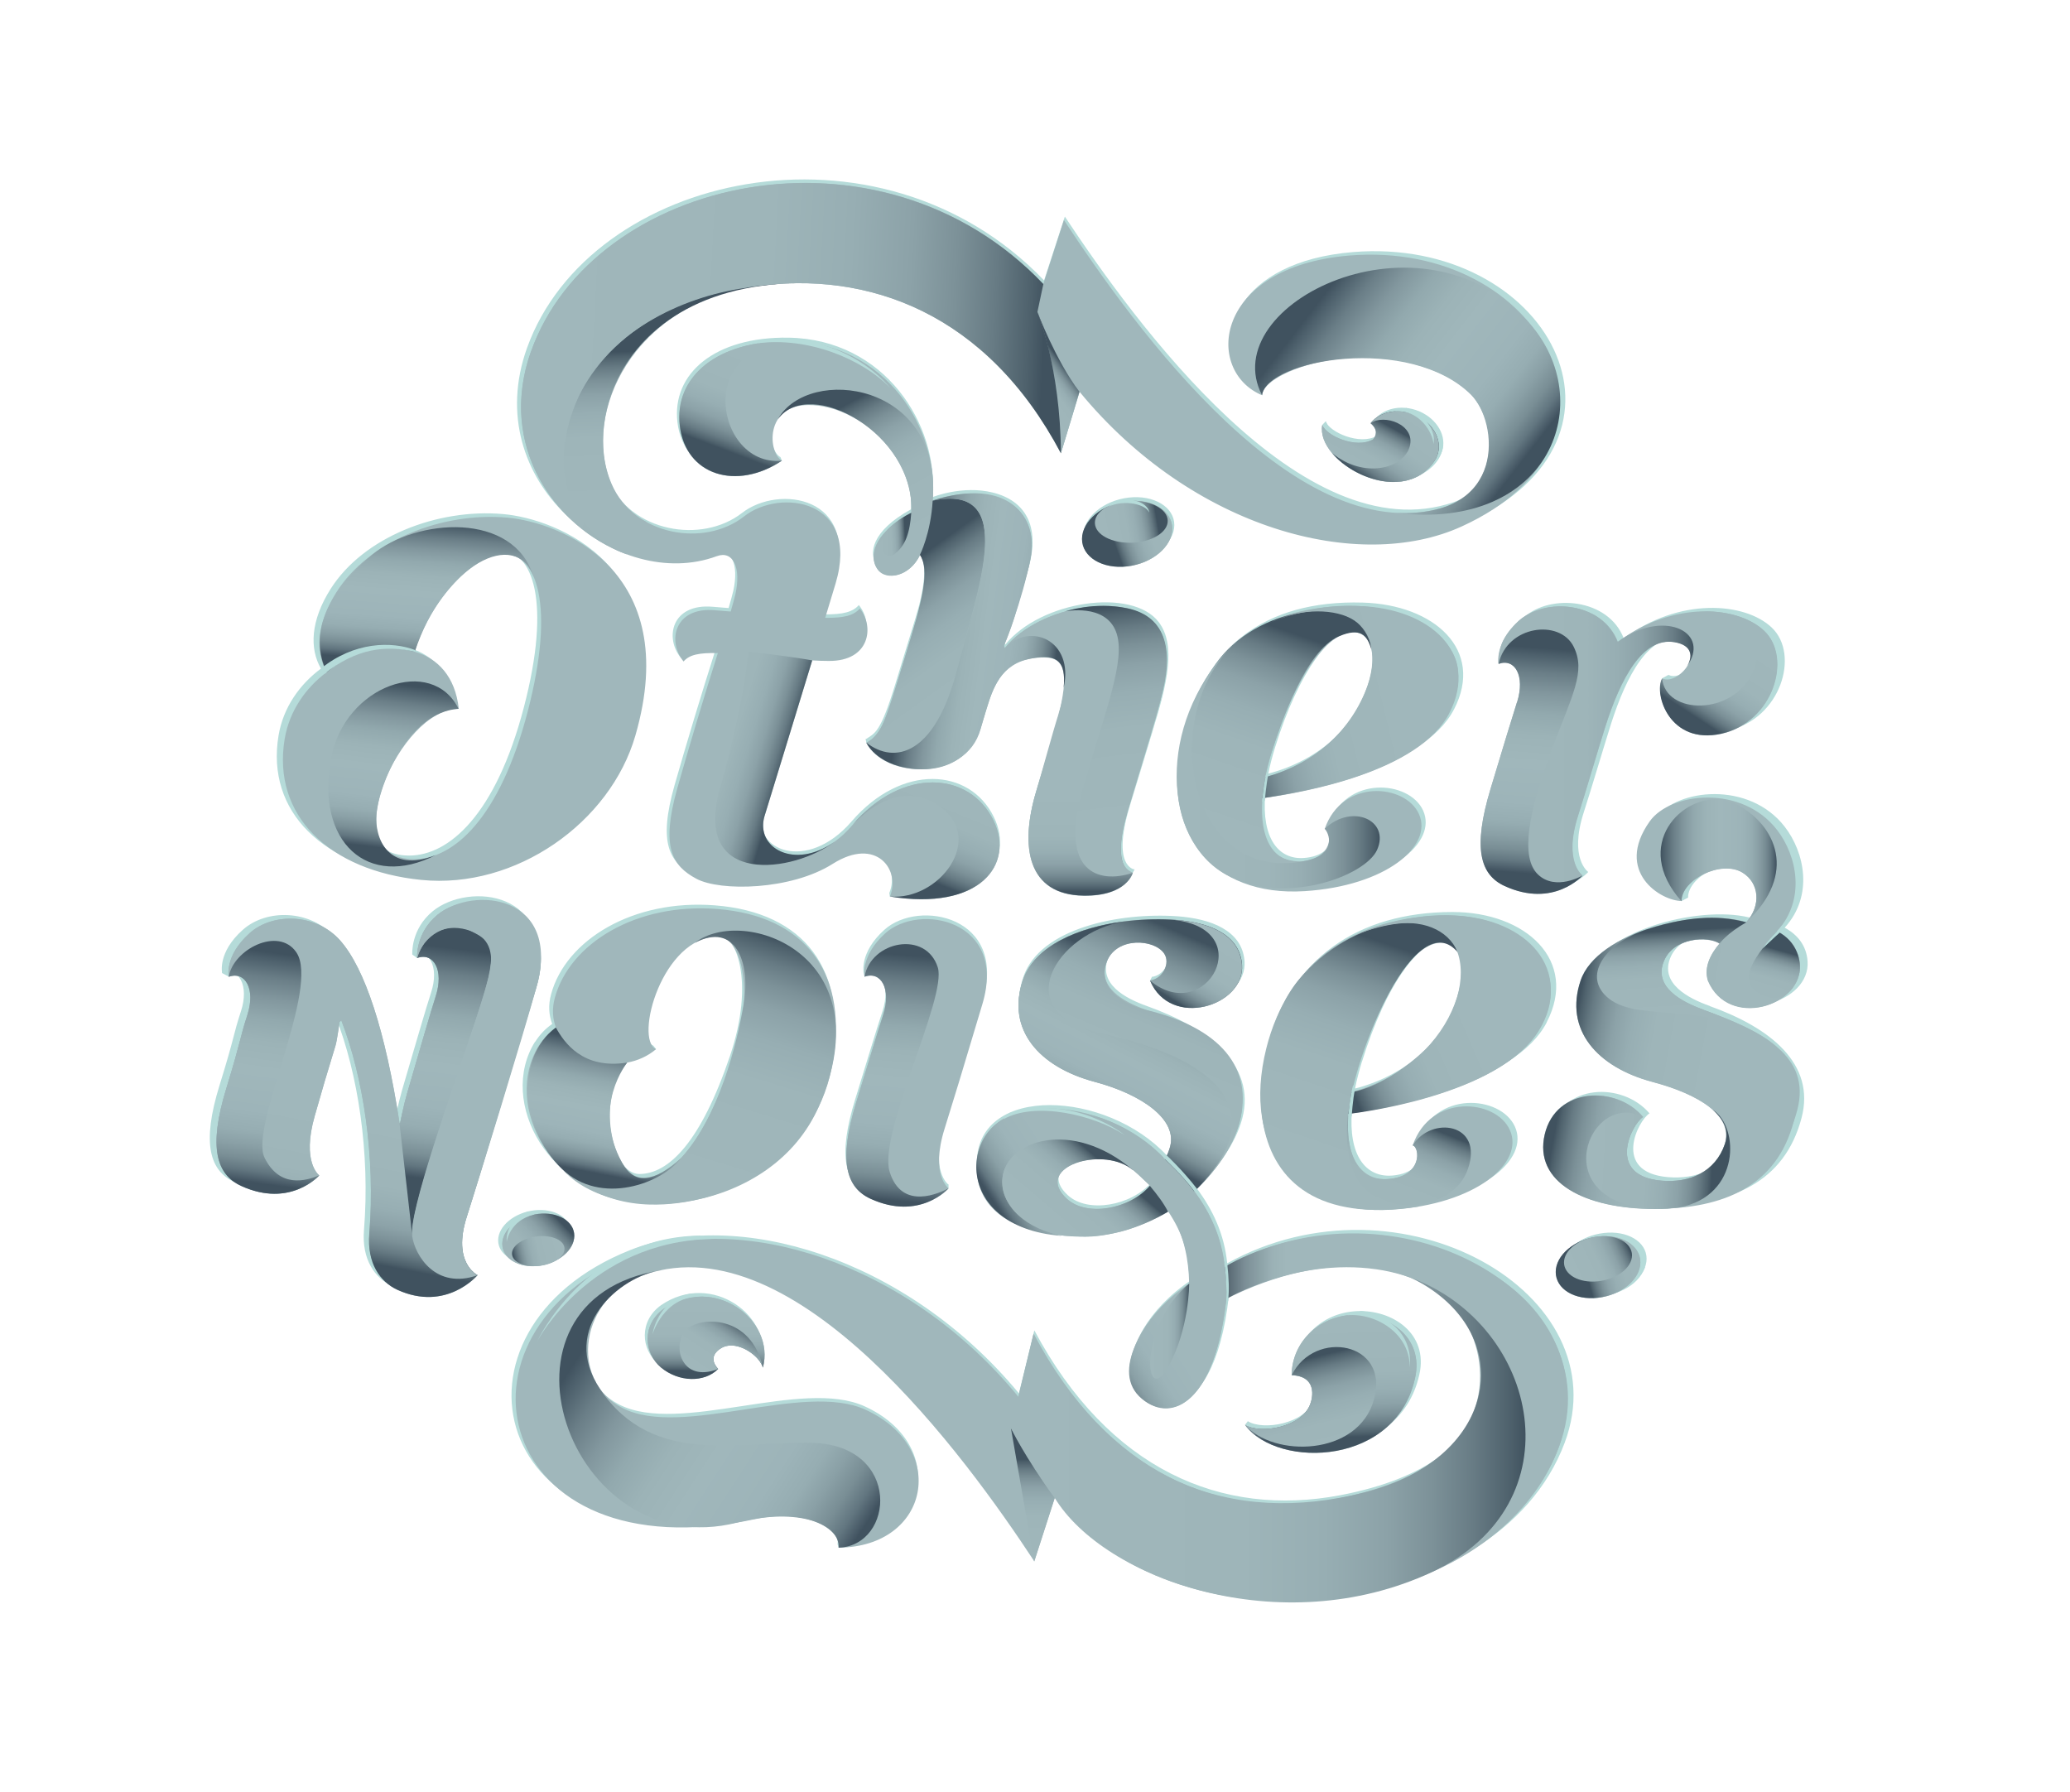 <?xml version="1.0" encoding="UTF-8"?> <svg xmlns="http://www.w3.org/2000/svg" xmlns:xlink="http://www.w3.org/1999/xlink" id="Layer_1" data-name="Layer 1" width="227.09" height="196.57" viewBox="0 0 227.09 196.57"> <defs> <style> .cls-1 { fill: url(#linear-gradient-7); } .cls-2 { fill: url(#linear-gradient-9); } .cls-3 { fill: url(#linear-gradient-6); } .cls-4 { fill: url(#linear-gradient-8); } .cls-5 { fill: url(#linear-gradient-3); } .cls-6 { fill: url(#linear-gradient-2); } .cls-7 { fill: url(#linear-gradient-4); } .cls-8 { fill: url(#linear-gradient-5); } .cls-9 { fill: #a0b7bb; } .cls-10 { fill: #b5dbd9; } .cls-11 { fill: url(#linear-gradient); } .cls-12 { fill: url(#linear-gradient-48); } .cls-13 { fill: url(#linear-gradient-49); } .cls-14 { fill: url(#linear-gradient-46); } .cls-15 { fill: url(#linear-gradient-47); } .cls-16 { fill: url(#linear-gradient-44); } .cls-17 { fill: url(#linear-gradient-45); } .cls-18 { fill: url(#linear-gradient-41); } .cls-19 { fill: url(#linear-gradient-42); } .cls-20 { fill: url(#linear-gradient-40); } .cls-21 { fill: url(#linear-gradient-43); } .cls-22 { fill: url(#linear-gradient-51); } .cls-23 { fill: url(#linear-gradient-52); } .cls-24 { fill: url(#linear-gradient-50); } .cls-25 { fill: url(#linear-gradient-57); } .cls-26 { fill: url(#linear-gradient-55); } .cls-27 { fill: url(#linear-gradient-56); } .cls-28 { fill: url(#linear-gradient-53); } .cls-29 { fill: url(#linear-gradient-54); } .cls-30 { fill: url(#linear-gradient-26); } .cls-31 { fill: url(#linear-gradient-27); } .cls-32 { fill: url(#linear-gradient-24); } .cls-33 { fill: url(#linear-gradient-38); } .cls-34 { fill: url(#linear-gradient-39); } .cls-35 { fill: url(#linear-gradient-36); } .cls-36 { fill: url(#linear-gradient-17); } .cls-37 { fill: url(#linear-gradient-15); } .cls-38 { fill: url(#linear-gradient-16); } .cls-39 { fill: url(#linear-gradient-32); } .cls-40 { fill: url(#linear-gradient-33); } .cls-41 { fill: url(#linear-gradient-30); } .cls-42 { fill: url(#linear-gradient-31); } .cls-43 { fill: url(#linear-gradient-29); } .cls-44 { fill: url(#linear-gradient-25); } .cls-45 { fill: url(#linear-gradient-28); } .cls-46 { fill: url(#linear-gradient-23); } .cls-47 { fill: url(#linear-gradient-21); } .cls-48 { fill: url(#linear-gradient-22); } .cls-49 { fill: url(#linear-gradient-20); } .cls-50 { fill: url(#linear-gradient-18); } .cls-51 { fill: url(#linear-gradient-14); } .cls-52 { fill: url(#linear-gradient-19); } .cls-53 { fill: url(#linear-gradient-10); } .cls-54 { fill: url(#linear-gradient-13); } .cls-55 { fill: url(#linear-gradient-11); } .cls-56 { fill: url(#linear-gradient-12); } .cls-57 { fill: url(#linear-gradient-37); } .cls-58 { fill: url(#linear-gradient-34); } .cls-59 { fill: url(#linear-gradient-35); } </style> <linearGradient id="linear-gradient" x1="133.03" y1="129.86" x2="115.17" y2="141.4" gradientTransform="matrix(1, 0, 0, 1, 0, 0)" gradientUnits="userSpaceOnUse"> <stop offset=".61" stop-color="#a0b7bb"></stop> <stop offset=".76" stop-color="#9db4b9"></stop> <stop offset=".82" stop-color="#96adb2"></stop> <stop offset=".88" stop-color="#8aa0a6"></stop> <stop offset=".92" stop-color="#798e95"></stop> <stop offset=".96" stop-color="#627680"></stop> <stop offset=".99" stop-color="#475966"></stop> <stop offset="1" stop-color="#40525f"></stop> </linearGradient> <linearGradient id="linear-gradient-2" x1="134.35" y1="153.55" x2="171.96" y2="153.55" gradientTransform="matrix(1, 0, 0, 1, 0, 0)" gradientUnits="userSpaceOnUse"> <stop offset="0" stop-color="#4e5d69"></stop> <stop offset=".02" stop-color="#60717b"></stop> <stop offset=".06" stop-color="#7c8f97"></stop> <stop offset=".11" stop-color="#8fa5aa"></stop> <stop offset=".14" stop-color="#9bb2b6"></stop> <stop offset=".18" stop-color="#a0b7bb"></stop> </linearGradient> <linearGradient id="linear-gradient-3" x1="113.34" y1="43.29" x2="117.01" y2="40.51" gradientTransform="matrix(1, 0, 0, 1, 0, 0)" gradientUnits="userSpaceOnUse"> <stop offset="0" stop-color="#a0b7bb"></stop> <stop offset=".45" stop-color="#9eb5b9"></stop> <stop offset=".61" stop-color="#97aeb3"></stop> <stop offset=".73" stop-color="#8ca2a8"></stop> <stop offset=".82" stop-color="#7c9198"></stop> <stop offset=".9" stop-color="#677b84"></stop> <stop offset=".97" stop-color="#4e616c"></stop> <stop offset="1" stop-color="#40525f"></stop> </linearGradient> <linearGradient id="linear-gradient-4" x1="113.3" y1="171.48" x2="113.3" y2="160.08" xlink:href="#linear-gradient-3"></linearGradient> <linearGradient id="linear-gradient-5" x1="148.86" y1="52.94" x2="152.26" y2="46.67" xlink:href="#linear-gradient-3"></linearGradient> <linearGradient id="linear-gradient-6" x1="155.07" y1="45.29" x2="150.06" y2="52.63" xlink:href="#linear-gradient-3"></linearGradient> <linearGradient id="linear-gradient-7" x1="75.43" y1="80.49" x2="86.07" y2="83.72" xlink:href="#linear-gradient-3"></linearGradient> <linearGradient id="linear-gradient-8" x1="104.63" y1="84.72" x2="100.07" y2="95.8" xlink:href="#linear-gradient-3"></linearGradient> <linearGradient id="linear-gradient-9" x1="75.36" y1="55.3" x2="74.69" y2="38.32" xlink:href="#linear-gradient-3"></linearGradient> <linearGradient id="linear-gradient-10" x1="83.38" y1="38.96" x2="79.44" y2="49.34" xlink:href="#linear-gradient-3"></linearGradient> <linearGradient id="linear-gradient-11" x1="100.1" y1="59.65" x2="92.05" y2="44.79" xlink:href="#linear-gradient-3"></linearGradient> <linearGradient id="linear-gradient-12" x1="96.45" y1="58.73" x2="99.28" y2="58.6" xlink:href="#linear-gradient-3"></linearGradient> <linearGradient id="linear-gradient-13" x1="119.1" y1="86.75" x2="119.1" y2="97.76" xlink:href="#linear-gradient-3"></linearGradient> <linearGradient id="linear-gradient-14" x1="108.89" y1="79.48" x2="97.43" y2="63.55" xlink:href="#linear-gradient-3"></linearGradient> <linearGradient id="linear-gradient-15" x1="129.07" y1="56.61" x2="122.09" y2="59.12" xlink:href="#linear-gradient-3"></linearGradient> <linearGradient id="linear-gradient-16" x1="120.78" y1="57.82" x2="126.87" y2="56.75" xlink:href="#linear-gradient-3"></linearGradient> <linearGradient id="linear-gradient-17" x1="124.09" y1="91.02" x2="121.15" y2="66.66" xlink:href="#linear-gradient-3"></linearGradient> <linearGradient id="linear-gradient-18" x1="134.74" y1="92.44" x2="142.62" y2="69.71" xlink:href="#linear-gradient-3"></linearGradient> <linearGradient id="linear-gradient-19" x1="129.09" y1="84.3" x2="151.37" y2="84.3" xlink:href="#linear-gradient-3"></linearGradient> <linearGradient id="linear-gradient-20" x1="153.18" y1="74.48" x2="135.19" y2="78.78" xlink:href="#linear-gradient-3"></linearGradient> <linearGradient id="linear-gradient-21" x1="164.38" y1="81.64" x2="185.81" y2="81.64" xlink:href="#linear-gradient-3"></linearGradient> <linearGradient id="linear-gradient-22" x1="191.32" y1="70.09" x2="185.77" y2="78.51" xlink:href="#linear-gradient-3"></linearGradient> <linearGradient id="linear-gradient-23" x1="58.69" y1="39.34" x2="114.27" y2="42.29" xlink:href="#linear-gradient-3"></linearGradient> <linearGradient id="linear-gradient-24" x1="39.09" y1="122.2" x2="36.09" y2="137.68" xlink:href="#linear-gradient-3"></linearGradient> <linearGradient id="linear-gradient-25" x1="74.37" y1="129.5" x2="82.79" y2="102.12" xlink:href="#linear-gradient-3"></linearGradient> <linearGradient id="linear-gradient-26" x1="55.27" y1="139.62" x2="61.31" y2="133.84" xlink:href="#linear-gradient-3"></linearGradient> <linearGradient id="linear-gradient-27" x1="61.36" y1="136.67" x2="56.34" y2="137.91" xlink:href="#linear-gradient-3"></linearGradient> <linearGradient id="linear-gradient-28" x1="121.92" y1="120.54" x2="129.67" y2="102.39" xlink:href="#linear-gradient-3"></linearGradient> <linearGradient id="linear-gradient-29" x1="115.86" y1="134.29" x2="121.36" y2="127.85" xlink:href="#linear-gradient-3"></linearGradient> <linearGradient id="linear-gradient-30" x1="145.65" y1="144.84" x2="146.19" y2="157.73" xlink:href="#linear-gradient-3"></linearGradient> <linearGradient id="linear-gradient-31" x1="145.87" y1="162.24" x2="142.65" y2="149.22" xlink:href="#linear-gradient-3"></linearGradient> <linearGradient id="linear-gradient-32" x1="180.91" y1="137.42" x2="173.93" y2="139.39" xlink:href="#linear-gradient-3"></linearGradient> <linearGradient id="linear-gradient-33" x1="172.43" y1="139.45" x2="178.51" y2="136.58" xlink:href="#linear-gradient-3"></linearGradient> <linearGradient id="linear-gradient-34" x1="110.89" y1="157.99" x2="167.36" y2="157.99" xlink:href="#linear-gradient-3"></linearGradient> <linearGradient id="linear-gradient-35" x1="188.17" y1="117.38" x2="172.35" y2="114.45" xlink:href="#linear-gradient-3"></linearGradient> <linearGradient id="linear-gradient-36" x1="77.46" y1="143.11" x2="77.46" y2="150.36" xlink:href="#linear-gradient-3"></linearGradient> <linearGradient id="linear-gradient-37" x1="77.49" y1="150.9" x2="81.2" y2="145.34" xlink:href="#linear-gradient-3"></linearGradient> <linearGradient id="linear-gradient-38" x1="185.09" y1="111.28" x2="184.59" y2="102.03" xlink:href="#linear-gradient-3"></linearGradient> <linearGradient id="linear-gradient-39" x1="193.73" y1="110.01" x2="195.34" y2="104.28" xlink:href="#linear-gradient-3"></linearGradient> <linearGradient id="linear-gradient-40" x1="145.62" y1="128.61" x2="153.85" y2="104.09" xlink:href="#linear-gradient-3"></linearGradient> <linearGradient id="linear-gradient-41" x1="151.42" y1="132.72" x2="155.36" y2="123.05" xlink:href="#linear-gradient-3"></linearGradient> <linearGradient id="linear-gradient-42" x1="160.59" y1="108.21" x2="146.09" y2="114.48" xlink:href="#linear-gradient-3"></linearGradient> <linearGradient id="linear-gradient-43" x1="174.47" y1="126.62" x2="187.89" y2="127.33" xlink:href="#linear-gradient-3"></linearGradient> <linearGradient id="linear-gradient-44" x1="133.16" y1="102.83" x2="128.86" y2="109.81" xlink:href="#linear-gradient-3"></linearGradient> <linearGradient id="linear-gradient-45" x1="126.18" y1="146.01" x2="130.46" y2="146.01" xlink:href="#linear-gradient-3"></linearGradient> <linearGradient id="linear-gradient-46" x1="43.94" y1="75.1" x2="41.79" y2="93" gradientTransform="matrix(1, 0, 0, 1, 0, 0)" gradientUnits="userSpaceOnUse"> <stop offset="0" stop-color="#40525f"></stop> <stop offset=".03" stop-color="#4c5f6b"></stop> <stop offset=".11" stop-color="#6a7e87"></stop> <stop offset=".2" stop-color="#82979e"></stop> <stop offset=".29" stop-color="#92a9ae"></stop> <stop offset=".39" stop-color="#9cb3b7"></stop> <stop offset=".51" stop-color="#a0b7bb"></stop> <stop offset=".69" stop-color="#9db4b9"></stop> <stop offset=".78" stop-color="#96adb2"></stop> <stop offset=".84" stop-color="#8aa0a6"></stop> <stop offset=".9" stop-color="#798e95"></stop> <stop offset=".95" stop-color="#627680"></stop> <stop offset=".99" stop-color="#475966"></stop> <stop offset="1" stop-color="#40525f"></stop> </linearGradient> <linearGradient id="linear-gradient-47" x1="169.75" y1="71.13" x2="167.87" y2="95.83" xlink:href="#linear-gradient-46"></linearGradient> <linearGradient id="linear-gradient-48" x1="144.5" y1="33.29" x2="166.96" y2="50.66" xlink:href="#linear-gradient-46"></linearGradient> <linearGradient id="linear-gradient-49" x1="100.49" y1="104.87" x2="98.16" y2="131.72" xlink:href="#linear-gradient-46"></linearGradient> <linearGradient id="linear-gradient-50" x1="64.04" y1="147.9" x2="94.65" y2="167.77" xlink:href="#linear-gradient-46"></linearGradient> <linearGradient id="linear-gradient-51" x1="47.53" y1="57.27" x2="46.35" y2="72.65" xlink:href="#linear-gradient-46"></linearGradient> <linearGradient id="linear-gradient-52" x1="99.78" y1="68.68" x2="116.04" y2="70.86" xlink:href="#linear-gradient-46"></linearGradient> <linearGradient id="linear-gradient-53" x1="31.86" y1="104.76" x2="28.46" y2="129.82" xlink:href="#linear-gradient-46"></linearGradient> <linearGradient id="linear-gradient-54" x1="49.97" y1="104.07" x2="46.75" y2="129.31" xlink:href="#linear-gradient-46"></linearGradient> <linearGradient id="linear-gradient-55" x1="67.86" y1="114.7" x2="65.18" y2="128.66" xlink:href="#linear-gradient-46"></linearGradient> <linearGradient id="linear-gradient-56" x1="127.7" y1="108.31" x2="119.79" y2="123.64" xlink:href="#linear-gradient-46"></linearGradient> <linearGradient id="linear-gradient-57" x1="182.18" y1="94.41" x2="194.91" y2="94.41" xlink:href="#linear-gradient-46"></linearGradient> </defs> <g> <path class="cls-10" d="M126.47,80.1c1.58-5.09,2.58-9.33,.65-11.86-2.9-3.81-12.91-2.36-16.83,2.46-.08-.06-.08-.29-.08-.29,0,0,.67-1.49,1.18-3.2,.43-1.46,.94-3.16,1.46-4.99,1.26-4.47-.34-7.3-3.93-8.19-3.34-.83-6.61,.5-6.61,.5,.7-7.95-5.26-17.32-15.79-17.49-8.09-.13-12.84,3.94-12.2,9.29,.65,5.45,6.29,7.13,11.3,3.82-1.54-.89-1.93-6.11,2.95-6.11,5.56,0,11.76,5.59,11.37,11.83-4.35,2.39-4.68,4.84-3.74,6.18,.96,1.39,3.7,.71,4.7-1.58,.86,1.17,.54,4.05-.45,7.27-.73,2.39-1.53,5.03-2.21,7.24-1.66,5.45-2.26,5.44-3.27,6.11,2.03,3.96,11.03,4.26,12.64-1.49,.35-1.27,.79-2.58,.93-3.04,.74-2.37,2.11-4.83,6.11-4.83,2.34,0,3.08,1.63,.99,8.57-.64,2.14-1.26,4.17-1.85,6.09-1.89,6.18-1.21,10.99,4.95,11.08,4.78,.07,5.72-2.1,5.72-2.1,0,0-2.59-.24-.48-7.08,.71-2.28,1.71-5.63,2.49-8.17Zm11.74-37.4s.98-.76,1.7-1.29c3.14-2.3,12.22-4.36,19.87-.2,5.92,3.22,5.22,11.98-.29,13.87-16.63,5.72-35.04-19.82-42.67-31.32l-2.28,7c-18.16-18.9-49.84-11.74-56.72,7.4-5.29,14.72,9.66,26.46,20.56,22.47,1.81-.66,2.73,1.24,2.06,4.2-.1,.44-.28,1.08-.51,1.87-.58-.04-1.15-.09-1.73-.14-4.55-.4-5.31,3.44-3.49,5.62,.64-.74,1.7-.97,3.79-.92-1.52,4.75-3.29,10.63-4.49,14.84-1.85,6.49-.53,8.5,2.11,9.91,2.64,1.41,10.48,1.27,15.1-1.63,4.85-3.04,7.55,.68,6.34,3.58,9.99,1.6,13.85-3.52,11.46-8.36-2.64-5.36-10.09-5.88-15.6,.51-4.91,5.69-11,3.09-9.73-1.01,.83-2.68,3.25-10.47,5.27-17.04,.63,.04,1.22,.06,1.83,.06,4.57,.04,5.06-3.79,3.43-5.75-.65,.75-1.69,1.05-3.83,1.02,.46-1.51,.86-2.82,1.15-3.77,2.76-9.19-6.11-10.49-10.14-7.35-4.38,3.41-12.19,2.13-14.66-3.58-3.42-7.92,2.65-19.77,15.76-21.64,12.71-1.82,25.83,2.97,34,18.29l2.06-6.75c12.53,15.11,30.95,19.9,42.29,14.79,20.91-9.43,8.86-31.46-12.41-29.73-12.8,1.05-15.47,9.48-12.03,13.61,.61,.73,1.8,1.46,1.8,1.46Zm19.63,7.5c1.12-1.65,.25-3.65-1.41-4.7-1.92-1.22-4.45-.98-5.65,.54,.85,.72,.63,1.35,.26,1.78-1.88,1.05-5.15-.4-5.61-1.59-.76,4.11,8.75,9.33,12.4,3.98Zm1.67,27.62c3.39-6.55-2.19-11.5-10.01-11.72-10.94-.31-17.24,5.07-19.51,14.16-2.66,10.63,3.22,17.76,13.49,17.11,8.93-.56,14.25-4.94,12.64-8.47-1.51-3.31-8.5-3.9-10.42,1.64,.85,.28,.97,3.3-2.63,3.57-2.81,.22-4.67-2.15-4.27-6.93,4.57-.62,17.36-2.9,20.7-9.35Zm-19.63,4.17c2.56-8.29,6.28-13.35,9.29-13,1.58,.19,2.61,2.49,1.02,6.58-1.46,3.75-5.15,7.75-11.05,9.29,.18-.89,.42-1.85,.74-2.87Zm25.05-9.56c1.81-.66,2.97,1.31,2.06,4.2-.86,2.71-1.26,4.03-2.94,9.54-1.97,6.46-1.17,9.39,1.56,10.63,5.43,2.47,8.63-1.15,8.63-1.15,0,0-2.14-1.46-.49-6.55,.88-2.73,2-6.55,2.99-9.7,1.74-5.44,4.19-9.9,7.66-9.35,3.95,.63,.43,4.86-1.33,3.99-.95,1.75,.85,7.33,6.56,6.07,5.71-1.26,7.86-8.31,4.74-11.27-2.95-2.8-10.16-3.34-16.23,1.2-1.69-4.42-8.07-4.93-10.95-2.33-2.77,2.5-2.26,4.74-2.26,4.74Zm22.65,37.92c-2.31-.82-5.55-2.46-4.31-5.35,1.11-2.58,4.85-2.75,6.15-1.9-.96,1.11-1.77,2.57-1.29,4.07,2.29,5.36,10.51,2.79,10.17-1.74-.13-1.73-1.11-2.91-2.51-3.67,3.2-3.51,2.18-8.27,0-11.08-3.91-5.05-11.83-4.16-14.12-.96-3.95,5.54,1.25,8.73,3.52,8.73,0-2.37,4.41-4.54,6.74-3.13,1.88,1.13,2.1,3.62,.43,5.45-5.17-1.62-16.5,1.04-18.33,6.4-1.83,5.36,1.78,9.49,7.98,11.12,5.17,1.36,8.9,3.7,8,6.81s-3.88,4.3-7.06,4.02c-6.16-.55-3.22-6.24-1.99-6.99-2.96-3.48-9.63-3.3-10.88,1.89-1.28,5.31,4.5,8.2,12.16,8.2s13.53-2.5,15.4-9.59c1.57-5.95-3.46-9.91-10.07-12.27Zm-17.9,1.79c3.5-6.76-2.26-12.1-10.33-12.1-10.45,0-17.79,5.23-20.14,14.61-2.74,10.97,3.32,18.33,13.93,17.66,9.22-.58,14.71-5.1,13.05-8.74-1.56-3.42-8.78-4.02-10.76,1.69,.88,.29,1,3.4-2.71,3.69-2.9,.22-4.82-2.22-4.4-7.16,4.72-.64,17.92-2.99,21.37-9.65Zm-20.26,4.3c2.65-8.56,6.48-13.78,9.59-13.41,1.63,.19,2.69,2.57,1.05,6.79-1.5,3.88-5.32,8-11.41,9.59,.19-.92,.44-1.91,.76-2.96Zm-14.79,22.13c-.32-3.22-1.6-5.91-3.37-8.26,2.23-2.06,4.27-4.8,5.02-7.61,1.57-5.95-3.86-9.99-10.47-12.35-2.31-.82-5.42-2.43-4.21-5.33,1.12-2.67,5.24-2.42,6.32-.81,.72,1.07-.18,2.77-1.56,2.95,2.29,5.36,10.51,2.79,10.17-1.74-.26-3.4-3.78-4.65-7.35-4.91-6.32-.45-15.08,1.28-16.91,6.64-1.83,5.36,1.78,9.49,7.97,11.12,5.17,1.36,9.28,4.14,8.31,7.23-.08,.27-.29,.87-.54,1.25-6.63-7.14-20.65-7.83-20.85,.67-.12,5.19,4.55,7.83,12.03,7.83,3.08,0,6.41-1.12,9.18-2.74,1.51,2.25,2.39,4.54,2.34,7.89-4.8,3.18-7.07,7.65-6.52,10.38,.83,4.13,8.87,7.13,10.63-8.7,11.19-5.54,21.48-4.42,26.28,2.32,2.47,3.47,5.46,15.88-14.05,19.61-13.01,2.48-25.4-2.77-33.58-18.08l-1.69,6.91c-12.53-15.11-31.1-20.31-42.66-15.71-21.77,8.67-15.51,35.3,13.54,29.12,5.75-1.22,9.52,1.21,9.22,3.14,10.07-.11,12.18-10.94,2.97-15.13-6.87-3.13-20.29,3.17-26.9-.18-6.02-3.05-4.78-12.24,2.52-14.67,16.69-5.55,35.42,19.98,43.06,31.48l2.28-7c12.61,17.4,48.38,14.27,55.84-5.62,6.15-16.41-18.03-30.19-37.01-19.7Zm-17.47-7.45c-3.62-3.29,3.12-5.61,6.67-3.6,.81,.46,1.7,1.42,2.52,2.16-2.28,2.61-7.02,3.42-9.19,1.44ZM45.68,96.13c10.46,1.04,20.92-6.29,23.7-15.82,5.32-18.23-8.36-23.41-14.18-23.92-7.23-.64-15.31,2.53-18.91,8.18-2.24,3.52-2.34,6.59-1.08,8.77-2.32,1.72-4.13,4.24-4.65,7.33-1.41,8.41,4.97,14.45,15.12,15.46Zm-.72-25.03c1.35-4.9,6.16-10.7,9.95-10.7,3.48,0,5.63,5.49,2.55,17.23-3.08,11.74-8.2,16.22-12.58,16.22-9.06,0-1.53-16.58,4.94-16.49-.38-3.54-2.34-5.53-4.86-6.26Zm34.17,76.26c1.64-.71,4.06,.99,4.37,2.26,1.41-5.2-5.41-10.27-10.98-6.45-2.42,1.73-2.24,4.85-.28,6.45,1.95,1.6,4.47,1.81,6,.3-1.24-1.33,.35-2.33,.89-2.56ZM26.63,102c-2.79,2.48-2.26,4.74-2.26,4.74,1.81-.66,3,1.32,2.06,4.2-.89,2.71-.63,2.58-2.34,8.09-2,6.44-1.07,9.41,1.66,10.65,5.43,2.46,8.63-1.15,8.63-1.15,0,0-1.99-1.41-.49-6.55,.99-3.41,1.2-4.17,2.29-7.68,.17-.54,.45-2.58,.45-2.58,0,0,.09-.11,.2-.19,2.43,6.22,3.79,14.96,3.1,23.4-.26,3.21,1.18,5.27,3.11,6.15,5.44,2.46,8.88-1.61,8.88-1.61,0,0-2.85-1.3-1.2-6.39,1.32-4.08,6.23-19.86,7.72-25.22,2.82-10.11-7-11.14-10.95-7.92-2.46,2.01-2.26,4.74-2.26,4.74,1.81-.66,3,1.32,2.06,4.2-.53,1.61-1.66,5.52-3.17,10.66-.38,1.3-.76,3.17-.76,3.17,0,0,.02,.02-.08,.11-1.57-10.17-3.84-16.99-6.57-20.05-2.68-3-7.45-3.1-10.06-.79Zm110.25,53.9c3.64,4.9,17.06,4.53,18.91-5.52,.72-4.45-3.48-6.9-7.32-6.53-3.84,.36-6.41,3.33-6.41,6.6,2.78,.11,2.37,2.39,2.04,3.22-.99,2.51-5.49,3.27-7.21,2.23Zm-29.08-46.18c2.76-9.19-7.01-11.15-10.79-7.72-2.77,2.5-2.26,4.74-2.26,4.74,1.81-.66,3,1.32,2.06,4.2-.89,2.71-1.26,4.07-2.97,9.58-2,6.44-1.13,9.34,1.59,10.58,5.44,2.46,8.63-1.15,8.63-1.15,0,0-2.06-1.45-.45-6.55,.82-2.61,2.11-6.76,4.19-13.68Zm-49.09,4.53c-4.15,6.56,1.46,17.19,12.22,17.48,8.45,.23,18.13-4.98,20.17-14.93,2.13-10.43-2.94-16.74-12.67-17.49-9-.7-16.35,3.8-17.97,9.74-.33,1.2-.25,2.3,.12,3.27-.71,.49-1.35,1.14-1.86,1.95Zm9.75,1.91c1.14-.21,2.24-.68,3.19-1.47-2.44-1.11,.7-12.37,6.9-12.37,2.23,0,4.3,5.34,1.53,13.52-3.18,9.39-6.7,12.94-9.95,12.94-2.96,0-5.45-8.14-1.68-12.63Zm107.49,19.09c-2.59,.29-4.68,2.03-4.68,3.89s2.1,3.12,4.68,2.82c2.59-.29,4.69-2.03,4.69-3.89s-2.1-3.12-4.69-2.82Zm-113.34-.09c0-1.57-1.78-2.65-3.98-2.4-2.2,.25-3.98,1.73-3.98,3.3s1.78,2.65,3.98,2.4c2.2-.25,3.98-1.73,3.98-3.3ZM123.84,54.58c-2.76,.31-4.99,2.17-4.99,4.14s2.23,3.32,4.99,3.01c2.76-.31,4.99-2.17,4.99-4.14s-2.24-3.32-4.99-3.01Z"></path> <polygon class="cls-10" points="24.37 106.74 25.1 107.13 26.24 105.46 24.75 105.46 24.37 106.74"></polygon> <polygon class="cls-10" points="45.22 104.7 45.76 105.09 47.06 103.34 45.61 103.86 45.22 104.7"></polygon> <polygon class="cls-10" points="71.67 114.69 71.97 115.08 70.91 115.54 70.42 115.03 71.67 114.69"></polygon> <polygon class="cls-10" points="145.44 46.21 145.06 46.61 145.31 47.82 146.04 47.49 145.44 46.21"></polygon> <polygon class="cls-10" points="85.61 50.13 85.78 50.52 84.13 51.26 83.8 50.5 85.61 50.13"></polygon> <polygon class="cls-10" points="124.46 95.35 124.27 95.74 123.67 96.47 123.35 95.8 124.46 95.35"></polygon> <polygon class="cls-10" points="97.62 98.34 97.56 97.94 99.15 97.21 98.92 98.34 97.62 98.34"></polygon> <polygon class="cls-10" points="95.04 81.45 94.96 81.06 95.85 81.45 95.85 82.33 95.04 81.45"></polygon> <polygon class="cls-10" points="183.07 74.01 182.35 74.4 182.51 76.48 185.12 76.21 183.02 74.46 183.07 74.01"></polygon> <polygon class="cls-10" points="185.21 98.45 184.47 98.84 183.09 98.34 182.89 96.83 185.21 98.45"></polygon> <polygon class="cls-10" points="126.37 107.16 126.17 107.56 127.48 108.17 126.91 107.48 126.37 107.16"></polygon> <polygon class="cls-10" points="104.06 129.95 104.06 130.34 102.67 130.84 102.72 129.78 104.06 129.95"></polygon> <polygon class="cls-10" points="94.84 107.13 94.75 106.74 94.75 106.4 95.46 106.53 95.35 106.82 94.84 107.13"></polygon> <polygon class="cls-10" points="91.88 169.38 92 169.77 92.7 169.65 92.7 168.98 91.88 169.38"></polygon> <polygon class="cls-10" points="136.89 155.9 136.59 156.29 137.81 156.97 137.97 156.73 136.89 155.9"></polygon> <path class="cls-10" d="M158.34,48.78c-.2,2.03-1.87,3.13-3.46,3.75s2.36-3.12,2.36-3.12"></path> <path class="cls-10" d="M180.48,138.99c-.88,2.36-3.44,3.04-5.34,3.37s1.52-3.65,1.52-3.65"></path> </g> <path class="cls-9" d="M126.27,80.49c1.56-5.09,2.56-9.33,.64-11.86-2.87-3.81-12.79-2.36-16.68,2.46-.08-.06-.08-.29-.08-.29,0,0,.66-1.49,1.17-3.2,.43-1.46,.93-3.16,1.44-4.99,1.25-4.47-.34-7.3-3.89-8.19-3.31-.83-6.55,.5-6.55,.5,.7-7.95-5.21-17.32-15.65-17.49-8.02-.13-12.73,3.94-12.09,9.29,.65,5.45,6.24,7.13,11.2,3.82-1.53-.89-1.91-6.11,2.93-6.11,5.51,0,11.65,5.59,11.26,11.83-4.31,2.39-4.63,4.84-3.71,6.18,.96,1.39,3.67,.71,4.66-1.58,.85,1.17,.53,4.05-.44,7.27-.72,2.39-1.52,5.03-2.19,7.24-1.65,5.45-2.24,5.44-3.24,6.11,2.01,3.96,10.93,4.26,12.52-1.49,.35-1.27,.78-2.58,.92-3.04,.74-2.37,2.09-4.83,6.05-4.83,2.32,0,3.05,1.63,.98,8.57-.63,2.14-1.25,4.17-1.83,6.09-1.87,6.18-.93,11.39,5.18,11.48,4.74,.07,5.4-2.49,5.4-2.49,0,0-2.57-.24-.47-7.08,.7-2.28,1.69-5.63,2.47-8.17Zm12.2-37.14c0-2.57,11.48-6.87,20.81-1.76,5.87,3.22,5.17,11.98-.28,13.87-16.48,5.72-34.72-19.82-42.28-31.32l-2.26,7c-17.99-18.9-49.39-11.74-56.2,7.4-5.24,14.72,9.58,26.46,20.37,22.47,1.79-.66,2.71,1.24,2.04,4.2-.1,.44-.28,1.08-.51,1.87-.58-.04-1.14-.09-1.71-.14-4.51-.4-5.26,3.44-3.46,5.62,.64-.74,1.68-.97,3.76-.92-1.51,4.75-3.26,10.63-4.45,14.84-1.83,6.49-.53,8.5,2.09,9.91,2.62,1.41,10.38,1.27,14.96-1.63,4.81-3.04,7.48,.68,6.28,3.58,9.9,1.6,13.72-3.52,11.36-8.36-2.62-5.36-10-5.88-15.46,.51-4.86,5.69-10.9,3.09-9.64-1.01,.82-2.68,3.22-10.47,5.22-17.04,.62,.04,1.21,.06,1.81,.06,4.53,.04,5.02-3.79,3.4-5.75-.64,.75-1.68,1.05-3.79,1.02,.46-1.51,.85-2.82,1.14-3.77,2.73-9.19-6.05-10.49-10.05-7.35-4.34,3.41-12.08,2.13-14.53-3.58-3.39-7.92,2.62-19.77,15.61-21.64,12.59-1.82,25.59,2.97,33.69,18.29l2.04-6.75c12.42,15.11,30.67,19.9,41.9,14.79,20.71-9.43,8.78-31.46-12.29-29.73-14.93,1.23-15.95,12.68-9.57,15.33Zm18.88,7.23c1.11-1.65,.25-3.65-1.39-4.7-1.9-1.22-4.41-.98-5.6,.54,.84,.72,.63,1.35,.26,1.78-1.86,1.05-5.1-.4-5.56-1.59-.75,4.11,8.67,9.33,12.28,3.98Zm1.66,27.62c3.36-6.55-2.17-11.5-9.91-11.72-10.84-.31-17.08,5.07-19.33,14.16-2.64,10.63,3.19,17.76,13.37,17.11,8.85-.56,14.12-4.94,12.52-8.47-1.5-3.31-8.42-3.9-10.33,1.64,.84,.28,.96,3.3-2.6,3.57-2.79,.22-4.62-2.15-4.23-6.93,4.53-.62,17.2-2.9,20.51-9.35Zm-19.45,4.17c2.54-8.29,6.22-13.35,9.2-13,1.57,.19,2.58,2.49,1.01,6.58-1.44,3.75-5.11,7.75-10.95,9.29,.18-.89,.42-1.85,.73-2.87Zm24.83-9.56c1.79-.66,2.94,1.31,2.04,4.2-.85,2.71-1.25,4.03-2.91,9.54-1.95,6.46-1.15,9.39,1.55,10.63,5.38,2.47,8.55-1.15,8.55-1.15,0,0-2.12-1.46-.49-6.55,.87-2.73,1.98-6.55,2.97-9.7,1.72-5.44,4.15-9.9,7.59-9.35,3.92,.63,.42,4.86-1.32,3.99-.94,1.75,.84,7.33,6.5,6.07,5.66-1.26,7.79-8.31,4.7-11.27-2.92-2.8-10.07-3.34-16.08,1.2-1.68-4.42-8-4.93-10.85-2.33-2.74,2.5-2.24,4.74-2.24,4.74Zm22.44,37.92c-2.28-.82-5.5-2.46-4.27-5.35,1.1-2.58,4.81-2.75,6.1-1.9-.95,1.11-1.75,2.57-1.28,4.07,2.26,5.36,10.42,2.79,10.08-1.74-.13-1.73-1.1-2.91-2.49-3.67,3.17-3.51,2.16-8.27,0-11.08-3.87-5.05-11.72-4.16-13.99-.96-3.92,5.54,1.24,8.73,3.49,8.73,0-2.37,4.37-4.54,6.68-3.13,1.86,1.13,2.08,3.62,.42,5.45-5.13-1.62-16.35,1.04-18.17,6.4-1.81,5.36,1.77,9.49,7.9,11.12,5.12,1.36,8.82,3.7,7.92,6.81s-3.85,4.3-7,4.02c-6.11-.55-3.19-6.24-1.97-6.99-2.93-3.48-9.54-3.3-10.78,1.89-1.26,5.31,4.46,8.2,12.05,8.2s13.41-2.5,15.26-9.59c1.56-5.95-3.43-9.91-9.97-12.27Zm-17.73,1.79c3.47-6.76-2.24-12.1-10.23-12.1-10.36,0-17.63,5.23-19.96,14.61-2.72,10.97,3.29,18.33,13.8,17.66,9.13-.58,14.57-5.1,12.93-8.74-1.55-3.42-8.7-4.02-10.66,1.69,.87,.29,.99,3.4-2.69,3.69-2.88,.22-4.77-2.22-4.36-7.16,4.67-.64,17.75-2.99,21.17-9.65Zm-20.08,4.3c2.62-8.56,6.42-13.78,9.5-13.41,1.62,.19,2.67,2.57,1.04,6.79-1.49,3.88-5.27,8-11.3,9.59,.18-.92,.43-1.91,.75-2.96Zm-14.66,22.13c-.31-3.22-1.59-5.91-3.34-8.26,2.2-2.06,4.23-4.8,4.97-7.61,1.56-5.95-3.83-9.99-10.37-12.35-2.29-.82-5.37-2.43-4.17-5.33,1.11-2.67,5.19-2.42,6.27-.81,.71,1.07-.18,2.77-1.54,2.95,2.26,5.36,10.42,2.79,10.08-1.74-.26-3.4-3.75-4.65-7.29-4.91-6.26-.45-14.95,1.28-16.76,6.64-1.81,5.36,1.76,9.49,7.9,11.12,5.12,1.36,9.19,4.14,8.23,7.23-.08,.27-.28,.87-.54,1.25-6.57-7.14-20.46-7.83-20.66,.67-.12,5.19,4.51,7.83,11.92,7.83,3.05,0,6.35-1.12,9.1-2.74,1.49,2.25,2.36,4.54,2.31,7.89-4.75,3.18-7.01,7.65-6.46,10.38,.82,4.13,8.79,7.13,10.54-8.7,11.09-5.54,21.28-4.42,26.04,2.32,2.45,3.47,5.41,15.88-13.92,19.61-12.89,2.48-25.17-2.77-33.27-18.08l-1.67,6.91c-12.42-15.11-30.82-20.31-42.27-15.71-21.58,8.67-15.37,35.3,13.42,29.12,5.69-1.22,9.43,1.21,9.14,3.14,9.98-.11,12.07-10.94,2.94-15.13-6.81-3.13-20.1,3.17-26.65-.18-5.96-3.05-4.74-12.24,2.5-14.67,16.54-5.55,35.1,19.98,42.66,31.48l2.26-7c12.5,17.4,47.94,14.27,55.32-5.62,6.1-16.41-17.87-30.19-36.67-19.7Zm-17.31-7.45c-3.58-3.29,3.09-5.61,6.61-3.6,.81,.46,1.68,1.42,2.5,2.16-2.26,2.61-6.95,3.42-9.11,1.44ZM46.22,96.52c10.37,1.04,20.72-6.29,23.48-15.82,5.28-18.23-8.28-23.41-14.05-23.92-7.16-.64-15.17,2.53-18.74,8.18-2.22,3.52-2.32,6.59-1.07,8.77-2.3,1.72-4.09,4.24-4.61,7.33-1.4,8.41,4.92,14.45,14.98,15.46Zm-.71-25.03c1.34-4.9,6.11-10.7,9.86-10.7,3.45,0,5.58,5.49,2.53,17.23-3.06,11.74-8.13,16.22-12.47,16.22-8.98,0-1.52-16.58,4.9-16.49-.38-3.54-2.31-5.53-4.81-6.26Zm33.86,76.26c1.62-.71,4.02,.99,4.33,2.26,1.39-5.2-5.36-10.27-10.88-6.45-2.4,1.73-2.22,4.85-.28,6.45,1.94,1.6,4.74,1.67,6.25,.15-1.23-1.33,.04-2.18,.58-2.42ZM27.35,102.4c-2.76,2.48-2.24,4.74-2.24,4.74,1.79-.66,2.97,1.32,2.04,4.2-.88,2.71-.63,2.58-2.32,8.09-1.98,6.44-1.06,9.41,1.65,10.65,5.38,2.46,8.55-1.15,8.55-1.15,0,0-1.97-1.41-.49-6.55,.98-3.41,1.19-4.17,2.27-7.68,.17-.54,.44-2.58,.44-2.58,0,0,.09-.11,.2-.19,2.41,6.22,3.75,14.96,3.07,23.4-.26,3.21,1.17,5.27,3.08,6.15,5.39,2.46,8.8-1.61,8.8-1.61,0,0-2.82-1.3-1.19-6.39,1.31-4.08,6.17-19.86,7.65-25.22,2.79-10.11-6.93-11.14-10.85-7.92-2.44,2.01-2.24,4.74-2.24,4.74,1.79-.66,2.97,1.32,2.04,4.2-.52,1.61-1.64,5.52-3.14,10.66-.38,1.3-.75,3.17-.75,3.17,0,0,.02,.02-.08,.11-1.56-10.17-3.81-16.99-6.51-20.05-2.65-3-7.39-3.1-9.97-.79Zm109.24,53.9c3.61,4.9,16.9,4.53,18.73-5.52,.72-4.45-3.45-6.9-7.26-6.53-3.81,.36-6.35,3.33-6.35,6.6,2.76,.11,2.35,2.39,2.02,3.22-.98,2.51-5.44,3.27-7.15,2.23Zm-28.81-46.18c2.74-9.19-6.94-11.15-10.69-7.72-2.74,2.5-2.24,4.74-2.24,4.74,1.79-.66,2.97,1.32,2.04,4.2-.88,2.71-1.25,4.07-2.95,9.58-1.98,6.44-1.12,9.34,1.58,10.58,5.39,2.46,8.55-1.15,8.55-1.15,0,0-2.04-1.45-.44-6.55,.82-2.61,2.09-6.76,4.15-13.68Zm-48.64,4.53c-4.12,6.56,1.44,17.19,12.11,17.48,8.37,.23,17.97-4.98,19.98-14.93,2.11-10.43-2.91-16.74-12.55-17.49-8.92-.7-16.2,3.8-17.81,9.74-.33,1.2-.25,2.3,.12,3.27-.7,.49-1.34,1.14-1.84,1.95Zm9.67,1.91c1.13-.21,2.22-.68,3.16-1.47-2.42-1.11,.69-12.37,6.83-12.37,2.21,0,4.26,5.34,1.52,13.52-3.15,9.39-6.64,12.94-9.86,12.94-2.94,0-5.4-8.14-1.66-12.63Zm106.51,19.09c-2.56,.29-4.64,2.03-4.64,3.89s2.08,3.12,4.64,2.82c2.56-.29,4.64-2.03,4.64-3.89s-2.08-3.12-4.64-2.82Zm-112.31-.09c0-1.57-1.77-2.65-3.95-2.4-2.18,.25-3.95,1.73-3.95,3.3s1.77,2.65,3.95,2.4c2.18-.25,3.95-1.73,3.95-3.3ZM123.66,54.98c-2.73,.31-4.95,2.17-4.95,4.14s2.21,3.32,4.95,3.01c2.73-.31,4.95-2.17,4.95-4.14s-2.22-3.32-4.95-3.01Z"></path> <g> <path class="cls-11" d="M134.53,142.49c.1-4.75-.96-9.2-4.75-13.3-3.79-4.1-8.16-8.13-16.91-7.35-7.69,.69-8.81,12.78,3.62,13.73-6.21-1.54-7.72-5.67-5.71-8.32,2-2.65,7.8-3.3,12.76,.48,4.77,3.63,6.82,7.67,6.92,13.07-5.23,3.85-8.66,9.75-5.2,12.63,3.46,2.88,8.07,.12,9.27-10.94Z"></path> <path class="cls-6" d="M158.61,171.73c15.36-8.39,8.8-30.17-7.63-32.5-8.92-1.27-16.45,3.26-16.45,3.26,.11-2.09-.18-3.52-.18-3.52,6.5-3.84,18.67-6.03,29.66,.98,11.88,7.59,10.73,23.21-5.41,31.78Z"></path> <g> <path class="cls-5" d="M118.42,42.97c-2.56-3.33-4.62-8.76-4.62-8.76,2.8,7.75,2.58,15.5,2.58,15.5l2.04-6.75Z"></path> <path class="cls-7" d="M113.45,171.29l-2.55-14.66s2.86,5.15,4.81,7.66l-2.26,7Z"></path> </g> <g> <path class="cls-8" d="M157.35,50.59c1.11-1.65,.25-3.65-1.39-4.7-1.9-1.22-4.41-.98-5.6,.54,.84,.72,.63,1.35,.26,1.78-1.86,1.05-5.1-.4-5.56-1.59-.75,4.11,8.67,9.33,12.28,3.98Z"></path> <path class="cls-3" d="M157.35,50.59c1.11-1.65,.25-3.65-1.39-4.7-1.9-1.22-4.41-.98-5.6,.54,1.46-1.07,4.98,.14,4.29,2.56-.69,2.42-5.01,3.57-8.5,.72,2.5,2.96,8.48,4.9,11.2,.88Z"></path> <path class="cls-1" d="M83.88,89.48c.82-2.68,3.22-10.47,5.22-17.04-2.01-.38-7-.98-7-.98,0,0-.26,4.79-3.13,15.07-3.03,10.84,8.18,9.18,12.59,5.79h0c-4.36,3.14-8.77,.71-7.68-2.85Z"></path> <path class="cls-4" d="M103.01,88.41c5.17,3.52,.07,10.41-5.4,9.93,9.9,1.6,13.72-3.52,11.36-8.36-2.62-5.36-10-5.88-15.46,.51,1.3-1.36,5.22-5,9.5-2.09Z"></path> <path class="cls-2" d="M87.78,31.06c-27.12,0-32.14,24.96-19.05,29.74l2.17-3.56c-8.73-3.83-6.68-25.97,16.89-26.19Z"></path> <path class="cls-53" d="M74.58,46.71c.65,5.45,6.24,7.13,11.2,3.82-7.73,.82-10.22-15.32,4.51-12.65-1.14-.28-2.34-.44-3.62-.46-8.02-.13-12.73,3.94-12.09,9.29Z"></path> <path class="cls-55" d="M85.37,45.93c3.35-5.86,18.04-4.05,16.95,8.98-.34,4.06-1.18,6.81-3.15,7.87s-4.15-.38-2.98-3.1c.81-1.89,3.79-3.42,3.79-3.42,.43-8.73-11.17-15-14.6-10.32Z"></path> <path class="cls-56" d="M99.97,56.25c-.15,2.13-.61,3.62-1.87,4.55-1.07,.8-2.13-1.11-.9-2.54,1.04-1.21,2.77-2.01,2.77-2.01Z"></path> <path class="cls-54" d="M116.14,78.28c-.68,2.12-1.87,6.56-2.45,8.48-1.87,6.18-.92,11.39,5.18,11.48,4.74,.07,5.39-2.49,5.39-2.49,0,0-2.57-.24-.47-7.08,.7-2.28,1.69-5.63,2.47-8.17,1.56-5.09,2.56-9.33,.64-11.86-2.87-3.81-12.79-2.36-16.68,2.46,2.25-2.69,8.79-1.84,5.91,7.19Z"></path> <path class="cls-51" d="M95.04,81.46c3.15,2.46,7.55,1.28,9.92-7.89,2.37-9.17,6.74-20.62-2.64-18.65-.22,3.64-1.4,5.94-1.4,5.94,1.12,1.71,.32,4.88-1.69,11.39-1.06,3.41-1.88,6.19-2.46,7.33-.76,1.5-1.73,1.9-1.73,1.9Z"></path> <path class="cls-37" d="M123.65,54.98c-2.73,.31-4.95,2.17-4.95,4.14s2.21,3.32,4.95,3.01c2.73-.31,4.95-2.17,4.95-4.14s-2.22-3.32-4.95-3.01Z"></path> <path class="cls-38" d="M123.66,54.97c-2.19,.2-3.77,1.37-3.52,2.63s2.23,2.1,4.42,1.91c2.19-.2,3.77-1.37,3.52-2.63-.25-1.25-2.23-2.11-4.42-1.91Z"></path> <path class="cls-36" d="M124.27,95.74c-3.83,1.27-8.02-.16-5.56-8.89,2.45-8.73,4.92-14.5,3.71-17.59-1.21-3.09-5.54-2.2-5.54-2.2,0,0,3.15-1.09,6.78-.34,4.39,.91,5.16,4.83,3.66,10.03-1.5,5.21-3.34,10.84-3.98,13.62-.65,2.78-.61,4.71,.94,5.36Z"></path> <path class="cls-50" d="M150.43,71.19c-.3-5.55-10.2-5.47-15.75,.07-7.2,7.2-4.69,25.39,8.03,23.23-6.48,.02-4.07-9.41-3.17-12.11s3.61-11.03,7.39-12.6c2.3-.95,3.03-.16,3.5,1.41Z"></path> <path class="cls-52" d="M145.32,90.92c3-2.86,7.21-.93,5.75,2.31-1.29,2.87-10.19,6.2-16.57,2.71-6.95-3.81-7.62-16.47,.4-24.79-7.9,8.35-4.13,25.93,8.34,23.27,3.58-.76,2.5-3.13,2.08-3.51Z"></path> <path class="cls-49" d="M138.82,85.25s-.28,1.41-.33,2.31c17.45-2.64,21.84-8.54,21.46-13.99-.38-5.46-10.96-10.27-22.25-4.53,10.26-5.15,14.4,.33,12.39,6.01-1.84,5.2-5.98,8.74-11.27,10.2Z"></path> <path class="cls-47" d="M177.96,70.06c-.17,.12-.33,.22-.5,.35-.08-.2-.17-.38-.26-.56-.38-.71-.86-1.3-1.43-1.78-.02-.01-.04-.03-.05-.04-.12-.1-.25-.2-.38-.29-.18-.12-.36-.24-.55-.34h-.02c-1.14-.62-2.46-.9-3.76-.88-1.42,.04-2.82,.47-3.97,1.24-.14,.11-.29,.21-.42,.33-.93,.85-1.49,1.67-1.81,2.38-.28,.7-.43,1.49-.43,2.36,.95-4.24,6.73-4.97,8.24-1.89,1.36,2.76-.13,5.21-2.5,11.56-2.37,6.36-3.44,11.52-1.4,13.44,1.94,1.83,4.87,.1,4.87,.1,0,0-2.12-1.46-.49-6.55,.87-2.73,1.98-6.55,2.97-9.7,1.72-5.44,4.15-9.9,7.59-9.35,2.06,.33,2.07,1.66,1.36,2.72,2.72-3.72-2.21-6.27-7.06-3.09Z"></path> <path class="cls-48" d="M186.34,67.08c3.63-.05,8.08,2.06,5.92,6.71-2.19,4.74-9.53,4.65-9.92,.62-.94,1.75,.84,7.33,6.5,6.07,5.66-1.26,7.79-8.31,4.7-11.27-1.51-1.45-4.17-2.29-7.2-2.13Z"></path> <path class="cls-46" d="M58.25,38.55c-3.69,10.37,2.58,19.26,10.38,22.21-6.53-2.91-8.49-9.52-5.27-17.02,3.08-7.16,11.32-11.18,18.45-12.16,.29-.05,.59-.11,.89-.15,12.59-1.82,25.59,2.97,33.69,18.29-.06-9.46-2.58-15.5-2.58-15.5l.65-3.06c-17.99-18.9-49.39-11.74-56.2,7.4Z"></path> <path class="cls-32" d="M27.34,102.4c-2.76,2.48-2.24,4.74-2.24,4.74,1.79-.66,2.97,1.32,2.04,4.2-.88,2.71-.63,2.58-2.32,8.09-1.98,6.44-1.06,9.41,1.65,10.65,5.38,2.46,8.55-1.15,8.55-1.15,0,0-1.97-1.41-.49-6.55,.98-3.41,1.19-4.17,2.27-7.68,.17-.54,.44-2.58,.44-2.58,0,0,.09-.11,.2-.19,2.41,6.22,3.75,14.96,3.07,23.4-.26,3.21,1.17,5.27,3.08,6.15,5.39,2.46,8.8-1.61,8.8-1.61,0,0-2.82-1.3-1.19-6.39,1.31-4.08,6.06-19.89,7.65-25.22,2.74-9.2-6.93-11.14-10.85-7.92-2.44,2.01-2.24,4.74-2.24,4.74,1.79-.66,2.97,1.32,2.04,4.2-.52,1.61-1.64,5.52-3.14,10.66-.38,1.3-.75,3.17-.75,3.17,0,0,.02,.02-.08,.11-1.56-10.17-3.81-16.99-6.51-20.05-2.65-3-7.39-3.1-9.97-.79Z"></path> <path class="cls-44" d="M76.25,103.4c5.38-4.13,20.75,1.36,13.61,17.9-5.1,11.82-22.36,13.56-28.22,6.91,2.88,2.92,8.96,3.37,13.1-1.2,4.14-4.57,6.1-12.46,6.86-16.97,.76-4.51-.96-8.93-5.35-6.63Z"></path> <path class="cls-30" d="M63,135.55c0-1.57-1.77-2.65-3.95-2.4-2.18,.25-3.95,1.73-3.95,3.3s1.77,2.65,3.95,2.4c2.18-.25,3.95-1.73,3.95-3.3Z"></path> <path class="cls-31" d="M61.93,136.98c0-.9-1.29-1.51-2.88-1.37-1.59,.14-2.88,.99-2.88,1.89s1.29,1.51,2.88,1.37c1.59-.14,2.88-.99,2.88-1.89Z"></path> <path class="cls-45" d="M131.02,130.71c2.2-2.06,4.23-4.8,4.97-7.61,1.56-5.95-2.09-10.39-10.37-12.35-2.37-.56-5.37-2.43-4.17-5.33,1.11-2.67,5.19-2.42,6.27-.81,.71,1.07-.18,2.77-1.54,2.95,2.26,5.36,10.42,2.79,10.08-1.74-.26-3.4-3.75-4.65-7.29-4.91-6.26-.45-14.95,1.28-16.76,6.64-1.81,5.36,1.76,9.49,7.9,11.12,5.12,1.36,9.19,4.14,8.23,7.23-.08,.27-.28,.87-.54,1.25,0,0,1.72,1.47,3.22,3.55Z"></path> <path class="cls-43" d="M126.15,130.07h0c-2.26,2.61-6.95,3.42-9.11,1.44-3.58-3.29,3.09-5.61,6.61-3.6,.21,.12,.43,.28,.64,.45v-.02c-6.72-5.7-13.9-3.22-14.3,.85-.31,3.12,2.69,5.74,6.75,6.37,.74,.06,1.5,.1,2.3,.1,.53,0,1.06-.04,1.6-.11,.85-.12,1.63-.28,2.34-.45,1.8-.48,3.58-1.25,5.16-2.18-.44-.88-1.15-1.84-1.99-2.84Z"></path> <path class="cls-41" d="M136.58,156.3c3.61,4.9,16.9,4.53,18.73-5.52,.72-4.45-3.45-6.9-7.26-6.53-3.81,.36-6.35,3.33-6.35,6.6,2.76,.11,2.35,2.39,2.02,3.22-.98,2.51-5.44,3.27-7.15,2.23Z"></path> <path class="cls-42" d="M150.74,153.51c1.75-6.31-6.51-7.76-9.03-2.67,2.76,.11,2.35,2.39,2.02,3.22-.98,2.51-5.44,3.27-7.15,2.23,3.08,3.59,12.41,3.52,14.16-2.79Z"></path> <path class="cls-39" d="M175.31,135.64c-2.56,.29-4.64,2.03-4.64,3.89s2.08,3.12,4.64,2.82c2.56-.29,4.64-2.03,4.64-3.89s-2.08-3.12-4.64-2.82Z"></path> <path class="cls-40" d="M175.31,135.63c-2.06,.22-3.73,1.49-3.73,2.85s1.67,2.29,3.73,2.07c2.06-.22,3.73-1.49,3.73-2.85s-1.67-2.29-3.73-2.07Z"></path> <path class="cls-58" d="M115.7,164.29c-3.27-4.44-4.81-7.66-4.81-7.66l2.49-10.3c8.63,16.38,21.75,21.04,36.27,17.39,14.97-3.76,16.99-17.69,5.26-23.51,13.92,5.22,18.21,24.75,2.17,32.24-16.55,7.72-36,.74-41.38-8.16Z"></path> <path class="cls-59" d="M191.57,101.17c-5.13-1.62-16.35,1.04-18.17,6.4-1.81,5.36,1.77,9.49,7.9,11.12,5.12,1.36,8.97,3.75,7.92,6.81-1.04,3.04-3.85,4.3-7,4.02-6.11-.55-3.19-6.24-1.97-6.99-2.93-3.48-9.54-3.3-10.78,1.89-1.26,5.31,4.46,8.2,12.05,8.2s13.8-3.75,15.65-10.85c1.56-5.95-3.82-8.66-10.36-11.01-2.28-.82-5.5-2.46-4.27-5.35,1.1-2.58,4.81-2.75,6.1-1.9-.95,1.11-1.75,2.57-1.28,4.07,2.26,5.36,10.42,2.79,10.08-1.74-.13-1.73-1.1-2.91-2.49-3.67l-3.39-.99Z"></path> <path class="cls-35" d="M79.36,147.76c1.62-.71,4.02,.99,4.33,2.26,1.39-5.2-5.36-10.27-10.88-6.45-2.4,1.73-2.22,4.85-.28,6.45,1.94,1.6,4.74,1.67,6.25,.15-1.23-1.33,.04-2.18,.58-2.42Z"></path> <path class="cls-57" d="M75.22,145.94c-1.53,1.64-.49,5.81,3.56,4.23-1.23-1.33,.04-2.18,.58-2.42,1.62-.71,4.02,.99,4.33,2.26-1.26-5.83-6.97-5.69-8.47-4.08Z"></path> <path class="cls-33" d="M186.82,110.74c-2.28-.82-5.5-2.46-4.27-5.35,1.1-2.58,4.81-2.75,6.1-1.9,0,0,.83-1.13,2.93-2.32-2.41-.64-5.69-.92-10.9,.77-4.63,1.5-7.21,5.21-4.16,7.61,3.49,2.75,11.47-.06,18.43,5.28-1.97-1.68-4.91-2.92-8.13-4.08Z"></path> <path class="cls-34" d="M194.96,102.15c-3.14,3.46-4.14,5.61-1.88,6.86,2.75,1.52,4.1-1.15,4.33-2.32s-.21-3.43-2.45-4.54Z"></path> <path class="cls-20" d="M159.97,104.51c-2.34-5.35-11.58-3.94-17.42,2.88-5.59,6.53-9.19,28.44,13.1,24.96-7.78,.24-8.15-6-7.74-10.18,.68-6.73,7.5-23.15,12.05-17.67Z"></path> <path class="cls-18" d="M154.97,125.65c2.04-3.29,7.84-2.47,6.06,2.6-1.57,4.49-8.51,5.08-11.36,2.09-2.66-2.79-1.76-8.16-1.76-8.16,0,0-.79,7.15,3.83,7.17,4.54,.02,3.96-3.68,3.23-3.7Z"></path> <path class="cls-19" d="M148.26,119.8l-.34,2.39s15.48-1.67,20.49-8.55c4.47-6.15-.15-12.91-9.21-13.24-3.02-.11-6.53,.5-10.36,2.08,13.79-5.14,13.46,7.07,7.54,12.64-4.56,4.3-8.12,4.68-8.12,4.68Z"></path> <path class="cls-21" d="M187.93,121.74h-.02c1.24,1.08,1.81,2.34,1.32,3.75-1.04,3.04-3.85,4.3-7,4.02-6.11-.55-3.19-6.24-1.97-6.99-5.96-3.03-10.93,9.52,1.28,10.09,.93,0,1.85-.06,2.75-.18,6.66-1.3,6.52-8.8,3.64-10.68Z"></path> <path class="cls-16" d="M126.16,107.56c2.26,5.36,10.42,2.79,10.08-1.74-.26-3.4-3.75-4.65-7.29-4.91-.11,0-.23-.01-.35-.02,9.63,.91,3.74,11.81-2.45,6.66Z"></path> <path class="cls-17" d="M130.46,140.8c-5.59,4.6-4.96,13.84-2.31,9.14,2.33-4.14,2.31-9.14,2.31-9.14Z"></path> </g> <g> <path class="cls-14" d="M50.31,77.76c-2.9-5.9-12.5-2.64-14,5.45-1.7,9.2,4.07,14.38,11.5,10.58-5.22,2.11-6.72-1.87-6.52-4.44,.24-3.09,3.42-11.25,9.02-11.6Z"></path> <path class="cls-15" d="M166.42,77.02c-.85,2.71-1.25,4.03-2.91,9.54-1.95,6.46-1.15,9.39,1.55,10.63,5.38,2.47,8.55-1.15,8.55-1.15,0,0-2.93,1.73-4.87-.1-2.04-1.92-.97-7.08,1.4-13.44,2.37-6.36,3.86-8.8,2.5-11.56-1.52-3.07-7.3-2.35-8.24,1.89,1.79-.66,2.94,1.31,2.04,4.2Z"></path> <path class="cls-12" d="M138.46,43.36c-5.24-10,17.57-21.24,29.35-7.88,7.48,8.48,2.41,22.79-14.65,20.79,12.34,.52,11.16-10.06,8.25-12.94-6.77-6.71-22.45-3.89-22.96,.03Z"></path> <path class="cls-13" d="M104.06,130.35c-.9,.47-5.12,2.53-6.46-1.81-1.3-4.23,6.32-19.13,5.28-22.42-1.29-4.09-7.32-2.92-8.04,1.02,1.79-.66,2.97,1.32,2.04,4.2-.88,2.71-1.25,4.07-2.95,9.58-1.98,6.44-1.12,9.34,1.58,10.58,5.39,2.46,8.55-1.15,8.55-1.15Z"></path> <path class="cls-24" d="M72.55,139.33c-20.29,3.17-10.25,32.4,8.31,27.69,6.87-1.75,11.31,.24,11.14,2.75,6.12-.22,6.93-11.17-2.81-11.5-7.87-.27-17.52,2.75-23.34-5.87-4.55-6.73,2.15-12.42,6.71-13.08Z"></path> <path class="cls-22" d="M35.84,73.74c4.54-3.77,7.86-2.62,9.66-2.24,3.16-9.63,11.15-13.62,13.04-8.21-2.14-7.21-12.85-6.48-17.73-2.43-4.88,4.05-6.99,8.69-4.96,12.88Z"></path> <path class="cls-23" d="M110.23,71.09c2.74-2.9,7.63-.88,6.46,4.35,.27-2.88-.62-3.99-4.35-3.03-3.31,.85-3.92,4.97-4.78,7.56s-3.29,4.87-7.59,4.34c-3.9-.48-4.93-2.85-4.93-2.85,3.15,2.46,7.55,1.28,9.92-7.89,2.15-8.31,6.97-20.62-2.64-18.66,8.36-2.69,11.61,1.88,10.75,6.26-.95,4.87-2.93,9.66-2.93,9.66l.09,.26Z"></path> <path class="cls-28" d="M29.02,126.98c-1.68-3.4,6.15-18.66,3.48-22.53-1.96-2.85-6.92-.3-7.41,2.7,1.79-.66,2.97,1.32,2.04,4.2-.88,2.71-.63,2.58-2.32,8.09-1.98,6.44-1.06,9.41,1.65,10.65,5.38,2.46,8.55-1.15,8.55-1.15-1.4,.57-4.32,1.45-5.99-1.95Z"></path> <path class="cls-29" d="M51.62,102.11c-2.37-.85-4.9-.11-5.86,2.98,1.79-.66,2.97,1.32,2.04,4.2-.53,1.61-1.64,5.52-3.14,10.66-.38,1.3-.75,3.17-.75,3.17,0,0,.02,.02-.08,.11,0,0,.79,6.92,1.4,12.35-.38-3.39,6.58-21.66,8.35-28.27,.83-3.09-.15-4.56-1.95-5.2Z"></path> <path class="cls-26" d="M68.8,116.56c-4.87,.77-6.92-2.21-7.82-3.85-4.45,3.3-3.94,11.05,.66,15.5,4.29,4.15,11.06,1.56,13.1-1.2-2.99,2.69-5.11,3.05-6.5,.52-3.38-6.12,.57-10.97,.57-10.97Z"></path> <path class="cls-27" d="M120.82,113.35c-10.44-2.26-4.92-11.06,2.52-12.27-4.97,.64-9.84,2.62-11.14,6.48-1.81,5.36,1.76,9.49,7.9,11.12,5.12,1.36,9.19,4.14,8.23,7.23-.08,.27-.28,.87-.54,1.25,2.05,1.86,3.22,3.55,3.22,3.55,9.25-9.08,1.82-14.76-10.19-17.36Zm4.33-12.44h0Z"></path> <path class="cls-25" d="M184.47,98.85c0-2.37,4.37-4.54,6.68-3.13,1.86,1.13,2.08,3.62,.42,5.45,5.74-5.37,3.19-10.65-.93-12.88-.52-.24-1.05-.43-1.57-.55-4.55-.75-10.1,4.96-4.6,11.12Z"></path> </g> <path class="cls-9" d="M51.2,133.49c1.31-4.08,6.06-19.89,7.65-25.22,2.74-9.2-6.93-11.14-10.85-7.92-2.44,2.01-2.24,4.74-2.24,4.74,.6-2.37,3.36-4.21,5.86-2.98,2.5,1.23,3.27,1.79,.54,9.88-2.73,8.08-7.32,20.95-6.94,23.6,.31,2.17,2.62,5.91,7.17,4.29,0,0-2.82-1.3-1.19-6.39Z"></path> </g> <g> <path class="cls-10" d="M83.08,37.66c3.59-1.45,10.68,.26,14.6,4.91-3.09-3.22-9.09-5.65-14.6-4.91Z"></path> <path class="cls-10" d="M121.54,55.59c1.93-.87,4.22-.22,4.53,.64-.03-.81-1.48-1.79-3.55-1.26"></path> <path class="cls-10" d="M152.96,45.11c2.72-.25,4.23,2.33,4.3,3.59,.34-1.59-1.23-3.5-2.98-3.95"></path> <path class="cls-10" d="M147.81,144.27c3.2-.26,6.91,2.05,6.84,5.76,.41-3.95-2.8-5.87-5.3-6.22"></path> <path class="cls-10" d="M58.64,133.21c-2.78,.67-3.05,3.01-3.05,3.01,0,0-.31-2.26,2.34-3.34"></path> <path class="cls-10" d="M76.78,142.23c-3.96-.04-5.19,4.11-5.19,4.11,0,0,.46-3.67,4.17-4.44"></path> <path class="cls-10" d="M110.07,122.78c3.55-2.02,10-.45,13.28,1.71,0,0-5.45-4.47-12.64-2.4"></path> <path class="cls-10" d="M148.67,119.4c-.28,1.22-.38,3.06-.38,3.06h-.38s.14-1.92,.53-3.43"></path> <path class="cls-10" d="M78.05,135.9c-13.39,.32-19.11,11.22-19.11,11.22,0,0,5.3-11.44,17.85-11.58"></path> <path class="cls-10" d="M35.21,73.34c3.63-2.96,7.77-3.02,10.35-2.03v.2c-3.2-.78-6.48-.39-9.97,2.41l-.38-.58Z"></path> <path class="cls-10" d="M131.32,130.41c-1.58-2.06-3.3-3.65-3.3-3.65l-.38,.22c2.37,2.22,3.39,3.72,3.39,3.72l.3,.08v-.37Z"></path> <path class="cls-10" d="M195.41,102.15c-.81,.72-2.06,1.92-2.06,1.92,.55-.92,1.84-2.11,2.17-2.6l-.11,.68Z"></path> <path class="cls-10" d="M138.77,87.8c.08-1.31,.37-2.95,.37-2.95l-.25,.08c-.39,1.8-.42,3.04-.42,3.04l.3-.17Z"></path> <path class="cls-10" d="M134.63,138.56c.2,1.79,.22,2.91,.11,4.16l-.21-.18c.08-2.13-.22-3.98-.22-3.98h.32Z"></path> </g> </svg> 